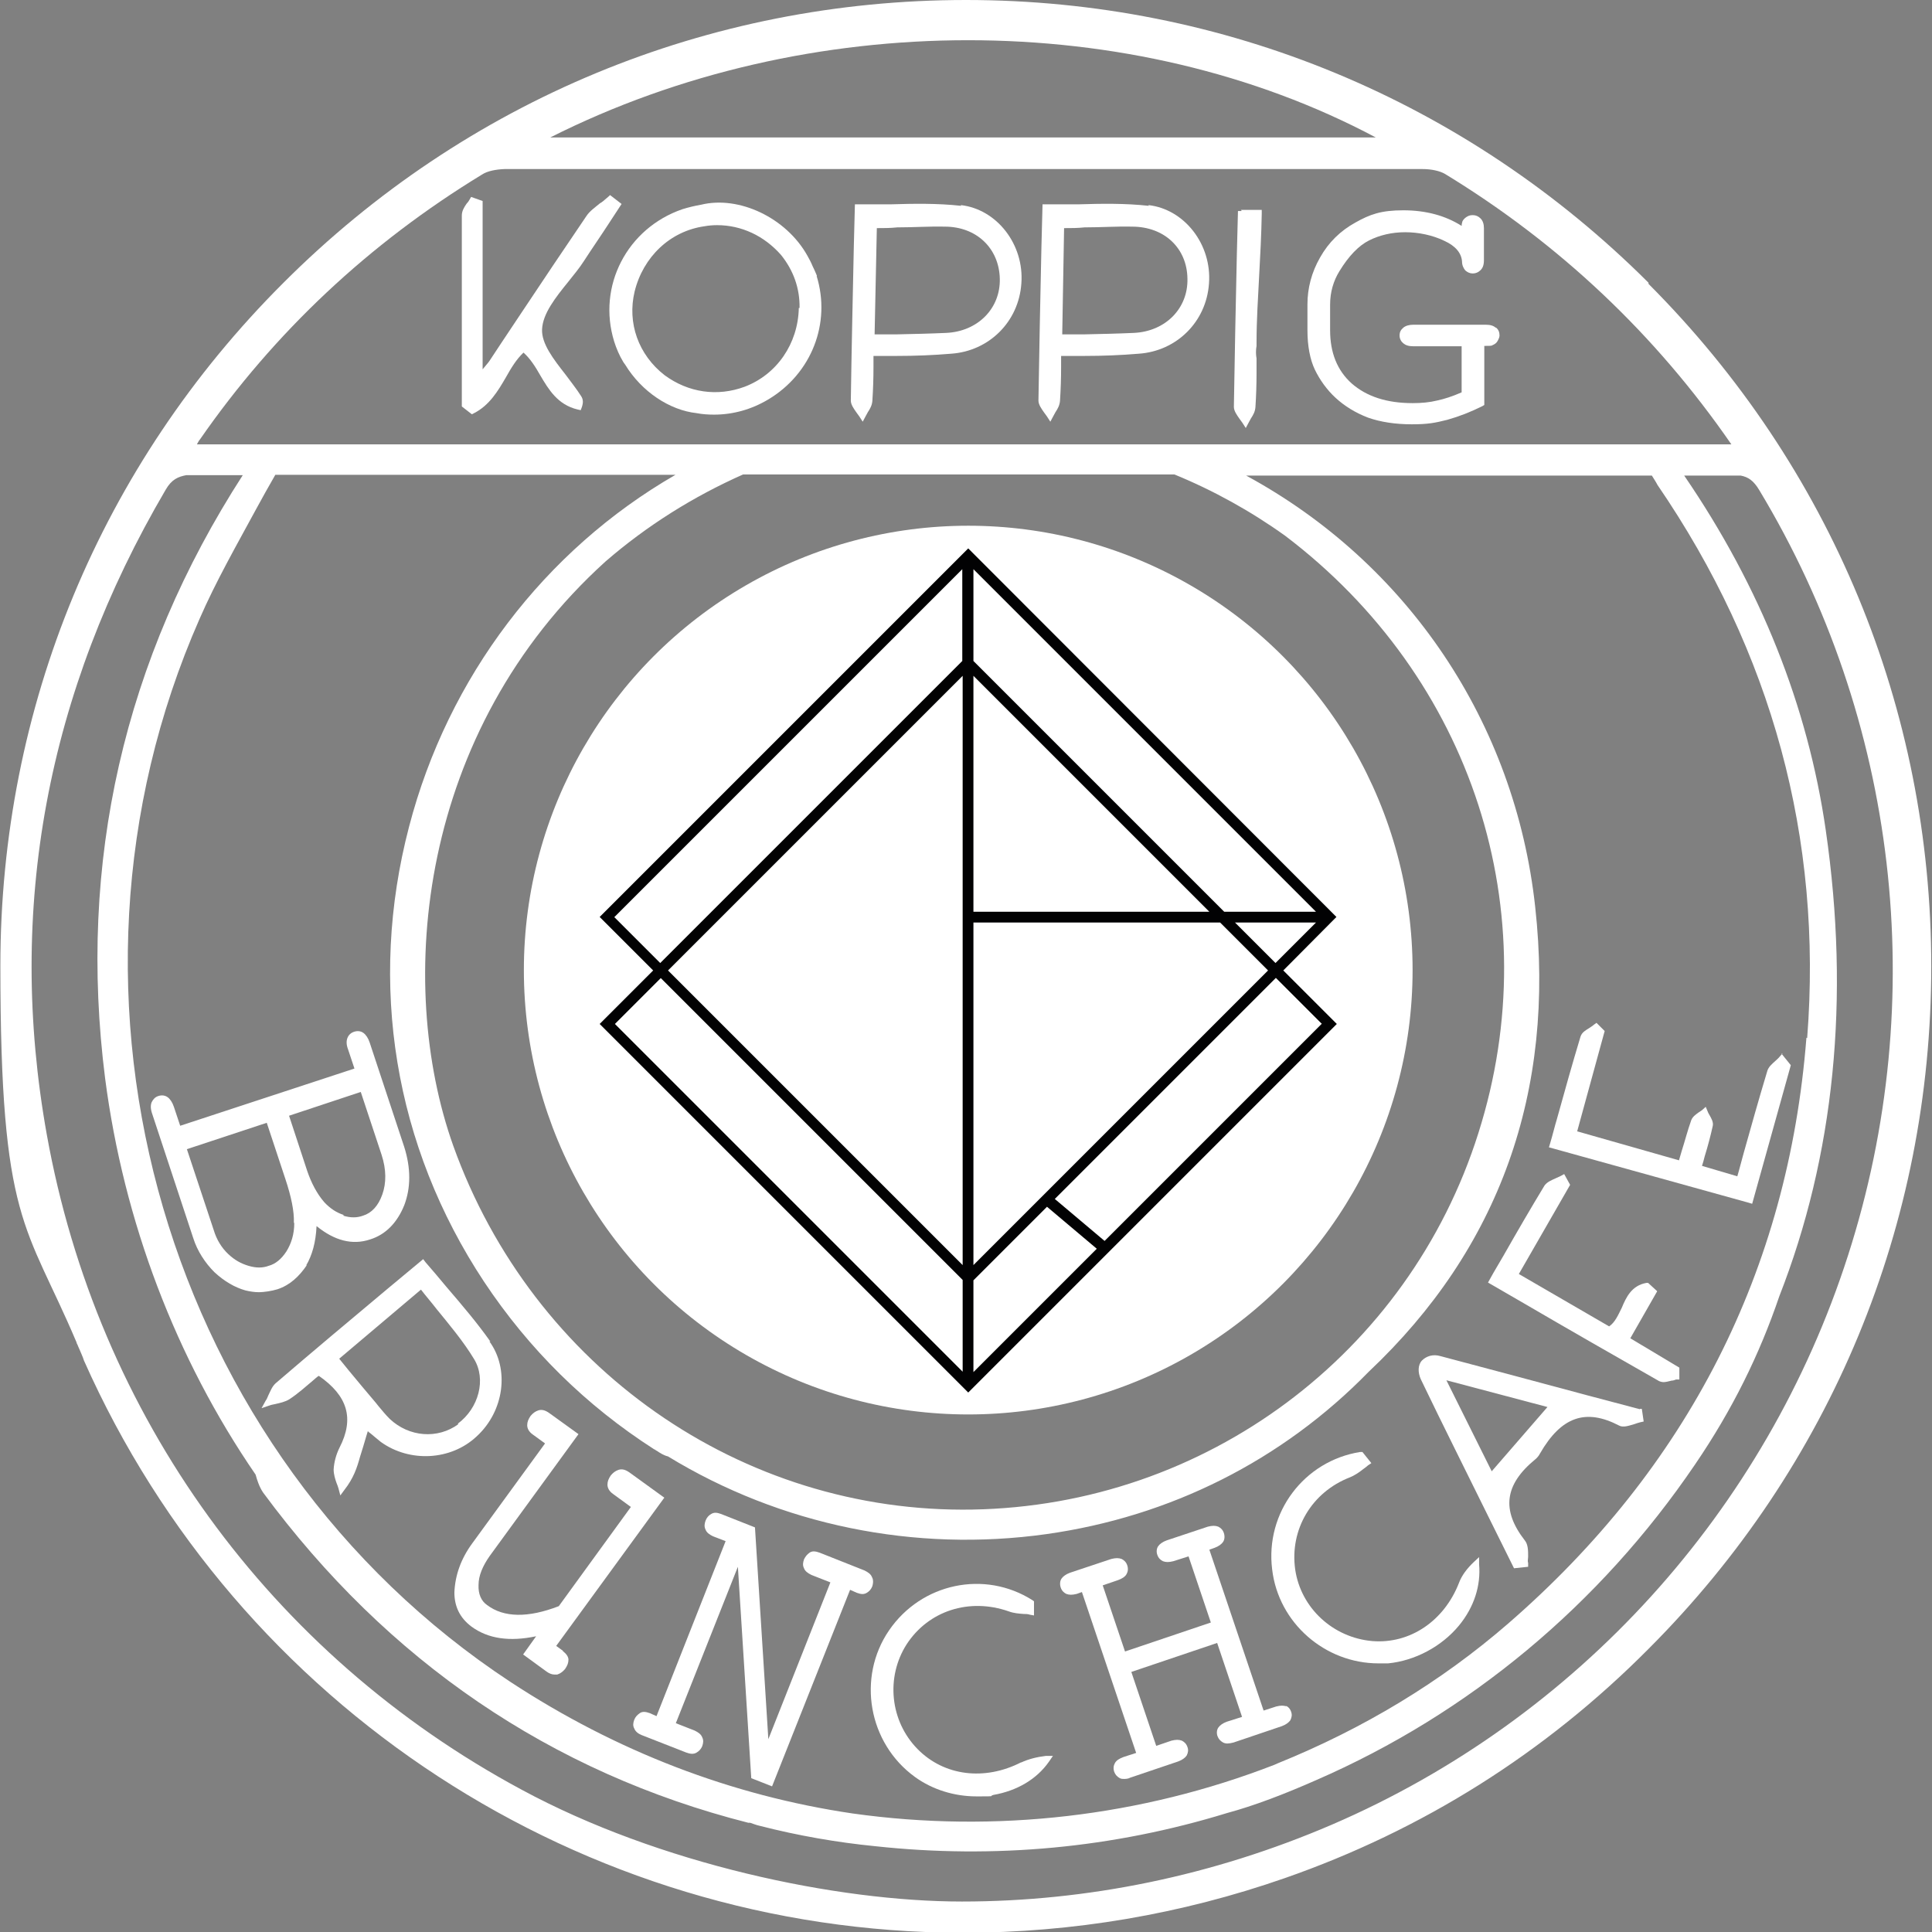 <?xml version="1.0" encoding="UTF-8"?>
<svg xmlns="http://www.w3.org/2000/svg" id="Laag_1" version="1.1" viewBox="0 0 520 520">
  <rect x="0" y="0" width="520" height="520" fill="#808080" stroke="none"/>
  <!-- Generator: Adobe Illustrator 29.2.1, SVG Export Plug-In . SVG Version: 2.1.0 Build 116)  -->
  <defs>
    <style>
      .st0 {
        fill: #020203;
      }

      .st1 {
        fill: #fff;
      }
    </style>
  </defs>
  <g>
    <path class="st1" d="M163.9,52.8l-.7.6c-.6.5-1.1,1-1.7,1.3-1.3,1.1-2.8,2.1-3.7,3.5-5.9,8.7-11.9,17.6-17.6,26.2s-5.7,8.5-8.5,12.8c-.5.7-1,1.2-1.8,2.2h0c0,0,0-45.3,0-45.3l-3.1-1.1-.4.7c-.2.4-.5.8-.8,1.1-.7,1-1.3,2-1.3,3.2,0,13.6,0,27.5,0,40.8v10.6l2.7,2.1.6-.3c4.1-2.1,6.4-5.9,8.6-9.7,1.4-2.5,2.8-4.8,4.7-6.6,1.8,1.6,3.2,3.8,4.5,6.1,2.3,3.9,4.7,7.9,10,9.2l.9.2.3-.8c.4-1.2.4-2.1-.2-3-1.2-1.9-2.8-3.9-4.2-5.8-3.2-4.1-6.5-8.3-6.3-12.2.2-4.2,3.6-8.5,7-12.7,1.5-1.9,3.1-3.8,4.3-5.7,2.2-3.4,4.5-6.7,6.7-10.1l3.4-5.2-3.1-2.4Z"></path>
    <path class="st1" d="M219.9,74.3l-.2-.5c-.3-.7-.6-1.4-1-2.2-.4-1-.9-1.9-1.4-2.8-5.7-10.2-18.4-16.2-28.6-13.7-1.7.3-3.4.7-5,1.2-14.9,5.1-23,20.7-18.4,35.6.6,1.9,1.4,3.8,2.5,5.6h0l.5.7c4.4,7.2,11.9,12.2,19.2,13,1.5.3,3.2.4,4.7.4,5.1,0,10.1-1.4,14.6-4.1,11.7-7,16.9-20.6,13-33.2h0ZM215,82.9c-.2,9.6-5.9,17.9-14.6,21.2-7.3,2.7-15.1,1.6-21.5-3.1-7.1-5.5-10.1-14.1-8.1-22.5,2.3-9.4,9.6-16.3,18.8-17.6,1.1-.2,2.3-.3,3.4-.3,6.6,0,12.7,2.9,17.2,8,3.4,4.2,5.1,9.1,5,14.3Z"></path>
    <path class="st1" d="M258.7,55.4c-6.3-.7-12.8-.6-19.1-.4-2.8,0-5.7,0-8.5,0h-1l-.3,11.6c-.3,14.2-.6,27.6-.8,41.2,0,1.1.8,2.2,1.5,3.2.3.4.6.8.8,1.1l.9,1.4.8-1.5c.2-.4.4-.7.6-1.1.6-.9,1.1-1.8,1.2-3,.2-3.1.3-6,.3-9.3s0-1.8,0-2.8c2.1,0,4.1,0,6.1,0,5.2,0,10-.2,14.8-.6,10.2-.7,18.2-8.6,18.9-18.9.8-10.5-6.6-20-16.3-21.1ZM269.1,75c.2,8-5.9,14.2-14.4,14.6-4.4.2-8.9.3-13.6.4-1.9,0-3.8,0-5.7,0l.6-28.6c1.8,0,3.6,0,5.5-.2,4.4,0,8.6-.3,12.8-.2,8.5,0,14.6,5.8,14.8,14Z"></path>
    <path class="st1" d="M309.2,55.4c-6.3-.7-12.8-.6-19.1-.4-2.8,0-5.7,0-8.5,0h-1l-.3,11.5c-.3,14.2-.6,27.7-.8,41.3,0,1.1.8,2.2,1.5,3.2.3.4.6.8.8,1.1l.9,1.4.8-1.5c.2-.4.4-.7.6-1.1.6-.9,1.1-1.8,1.2-3,.2-3.1.3-6,.3-9.3s0-1.8,0-2.8c2.1,0,4.1,0,6.1,0,5.2,0,10-.2,14.8-.6,10.2-.7,18.2-8.6,18.9-18.9.8-10.5-6.6-20-16.3-21.1ZM319.6,75c.2,8-5.9,14.2-14.4,14.6-4.4.2-8.9.3-13.6.4-1.9,0-3.8,0-5.7,0l.5-28.6c1.8,0,3.6,0,5.5-.2,4.4,0,8.6-.3,12.8-.2,8.7,0,14.8,5.8,14.9,14Z"></path>
    <path class="st1" d="M402.6,88.2c-.6-.5-1.4-.8-2.7-.8h-19.5c-1.2,0-2.1.3-2.7.8-.7.6-1,1.2-1,2.1s.4,1.6,1,2.1,1.4.8,2.7.8h13v12.4c-2.5,1.1-4.7,1.8-6.6,2.2-2,.5-4.2.7-6.6.7-7,0-12.4-1.8-16.4-5.3-3.9-3.5-5.8-8.3-5.8-14.3v-6.9c0-3.4.9-6.4,2.5-9,2.5-4.1,5.2-6.9,8-8.3s6.1-2.2,9.7-2.2,7.4.8,10.5,2.3c3.1,1.4,4.6,3.3,4.8,5.5,0,1.1.4,1.9.9,2.5.6.5,1.2.8,2,.8s1.5-.3,2.1-.9.9-1.4.9-2.7v-8.6c0-1.1-.3-2-.9-2.6s-1.3-.9-2.1-.9-1.2.2-1.7.5c-.6.4-.9.8-1.1,1.2,0,.2-.2.5-.2,1.2-4.4-2.8-9.7-4.2-15.7-4.2s-9,1.1-12.9,3.3c-4,2.2-7.2,5.3-9.5,9.4-2.3,4-3.4,8.3-3.4,12.6v7c0,4.2.7,7.9,2,10.6s3.2,5.4,5.6,7.6,5.3,4,8.7,5.3c3.4,1.2,7.4,1.8,11.8,1.8s6.3-.4,9.5-1.2c3.2-.9,6.3-2.1,9.5-3.7l.5-.3v-15.9c1.5,0,2,0,2.2-.2.5-.2,1-.5,1.3-1s.6-1.1.6-1.6c0-.9-.3-1.6-.9-2.1Z"></path>
    <path class="st1" d="M334.2,56.8h-1l-.3,11.6c-.3,14.2-.6,27.6-.8,41.1,0,1.1.8,2.2,1.5,3.2.3.4.6.8.8,1.1l.9,1.4.8-1.5c.2-.4.4-.7.6-1.1.6-.9,1.1-1.8,1.2-3,.2-3.1.3-6,.3-9.3s0-2.4,0-3.6h0v-.2c-.2-1.1-.2-2.3,0-3.4v-1c0-5.9.4-12,.7-17.8.3-5.5.6-11.1.7-16.8v-1h-1c-1.4,0-3.1,0-4.6,0Z"></path>
  </g>
  <g>
    <path class="st1" d="M132,361.1c-3.6-5.1-7.7-9.9-11.9-14.8-1.8-2.2-3.7-4.4-5.6-6.6l-.6-.8-9.5,7.9c-10.4,8.7-20.3,17-30.2,25.5-1,.9-1.4,2.1-2,3.3-.2.5-.4,1-.7,1.4l-1.1,2,2.1-.7c.5-.2,1.1-.3,1.6-.4,1.3-.3,2.7-.6,3.8-1.3,2.3-1.5,4.4-3.4,6.3-5,.6-.5,1.1-1,1.6-1.3,7.8,5.4,9.6,11.5,5.6,19.3-1,2-1.5,4.1-1.6,5.9,0,1.3.4,2.6.8,3.7.2.5.4,1,.5,1.4l.5,1.9,1.1-1.5c2.5-3.2,3.4-6,4.2-8.9.6-1.8,1.1-3.6,1.7-5.6l.4-1.3c.2.2.4.4.6.5,1.1.9,1.9,1.6,2.9,2.4,7.8,5.6,18.9,5,25.8-1.5,7.4-6.8,8.9-18.1,3.4-25.6ZM123.4,383.3c-5.6,4.1-13.3,3.5-18.5-1.4-1.1-1.1-2-2.2-3-3.4l-.8-1c-2.4-2.8-4.7-5.6-7.2-8.6l-2.6-3.2,22-18.6c1.3,1.7,2.8,3.4,4.1,5.1,3.5,4.3,7.3,8.8,10.2,13.6,3.3,5.4,1.3,13.2-4.4,17.4Z"></path>
    <path class="st1" d="M441.4,379.3c-4.7-1.2-9.3-2.5-14-3.7-13-3.5-26.5-7.1-39.7-10.6-2-.6-3.8,0-5,1.2-1.1,1.2-1.1,3.2-.3,5,6,12.5,12.4,25.2,18.4,37.4,2.1,4.3,4.3,8.6,6.4,12.9l.3.6,3.8-.4v-1c-.2-.6,0-1.1,0-1.8,0-1.5,0-3.2-.9-4.3-6.3-8.1-5.5-15,2.8-21.8.5-.4,1-1,1.3-1.6,5.7-9.9,12.3-12.2,21.3-7.5,1.1.6,2.7,0,4.1-.4.6-.2,1.1-.4,1.6-.5l.9-.2-.5-3.4h-.5ZM416.5,378.7l-15,17.3-12.2-24.5,27.2,7.2Z"></path>
    <path class="st1" d="M479.8,283.5l-.8.9c-.3.4-.7.7-1.1,1.1-1,.9-2,1.7-2.3,3-2.2,7.3-4.2,14.4-6.3,21.9-.6,2.1-1.1,4.2-1.7,6.2l-9.5-2.8c.3-.9.5-1.7.7-2.5.9-2.9,1.6-5.6,2.2-8.3.2-1-.4-2-.9-2.9-.2-.3-.4-.7-.5-1l-.5-1.2-1,.9c-.3.2-.6.4-.9.6-.8.6-1.6,1.1-2,2.1-1,2.8-1.7,5.6-2.6,8.4-.2.8-.5,1.6-.7,2.4l-27.4-7.8,7.4-27-2.2-2.2-.7.5c-.3.3-.7.5-1.1.8-1.1.7-2.1,1.2-2.5,2.4-2.2,7.3-4.2,14.4-6.3,22-.7,2.3-1.2,4.5-1.9,6.8l-.3,1,53.7,14.9,1,.3,10.4-37.3-2.5-3.1Z"></path>
    <path class="st1" d="M398.1,419.1l-1.4,1.3c-1.9,1.8-3.3,3.7-4,5.6-4,10.3-13.2,16.5-23.3,15.7-10.6-.9-19.3-8.9-20.8-19.3-1.5-10.7,4.4-20.8,14.8-24.8,1.2-.5,2.4-1.3,3.4-2.1.5-.4,1-.7,1.4-1.1l.9-.6-2.4-3h-.6c-15.1,2.4-25.6,16.3-23.7,31.6,1.7,14.5,14.3,25.3,28.6,25.3s1.7,0,2.6,0c7.2-.7,14.4-4.5,19.1-10.2,4.1-5,5.9-10.8,5.4-16.5v-1.9Z"></path>
    <path class="st1" d="M446,347.5l-2.4-2.2h-.5c-3.9.7-5.4,3.8-6.6,6.7-1,2-1.8,3.9-3.4,5l-24.3-14.1,13.8-24-1.6-2.9-.9.5c-.4.2-.9.4-1.3.6-1.1.5-2.4,1-3.1,2-3.7,6.1-7.3,12.3-11,18.8-1.2,2.1-2.5,4.2-3.7,6.4l-.5.9,9.5,5.5c12.5,7.3,24.4,14.1,36.5,21,.4.2.9.3,1.3.3s1.4-.2,2.1-.4c.5,0,.9-.2,1.2-.3h.9v-3.2l-13.2-7.9,7.2-12.6Z"></path>
    <path class="st1" d="M151.5,444.3l-1.8-1.3,29.1-39.9-9.4-6.8c-1-.7-1.9-1-2.9-.7-.9.3-1.5.8-2.1,1.5-.6.9-.9,1.6-.9,2.5s.5,1.8,1.5,2.5l4.8,3.5-19.4,26.7c-8.3,3.2-14.8,3.1-19.3-.3-1.6-1.1-2.4-3-2.3-5.4,0-2.5,1.1-5.1,3-7.8l23.9-32.8-7.9-5.7c-1-.7-1.9-1-2.9-.7-.9.3-1.5.8-2.1,1.5-.6.9-.9,1.6-.9,2.5s.5,1.8,1.5,2.5l3.3,2.4-19.6,26.9c-3,4.1-4.6,8.5-4.8,13.2,0,3.7,1.4,6.8,4.6,9.2,4.5,3.3,10.3,4.1,17.4,2.6l-3.5,4.9,6.3,4.6c.7.5,1.4.8,2.1.8s.5,0,.8,0c.9-.3,1.5-.8,2.1-1.5.6-.9.9-1.6.9-2.5,0-.8-.6-1.6-1.5-2.3Z"></path>
    <path class="st1" d="M234.7,424.5c-.3-.8-1-1.3-2-1.8l-12.1-4.8c-1.1-.4-2-.5-2.7,0s-1.1,1-1.5,1.8c-.3.9-.4,1.6,0,2.4.3.8,1,1.3,2,1.8l5.1,2-16.7,42.2-3.6-57-9.1-3.6c-1.1-.4-1.9-.5-2.7,0-.7.4-1.2,1-1.5,1.8s-.4,1.6,0,2.4c.3.8,1,1.3,2,1.8l3.4,1.3-18.6,47.1-1.8-.8c-1.1-.4-2-.5-2.7,0s-1.2,1-1.5,1.8c-.3.8-.4,1.6,0,2.3.3.8,1,1.4,2,1.8l12,4.7c1.1.4,2,.5,2.8,0,.7-.4,1.2-1,1.5-1.7.3-.9.4-1.6,0-2.4-.3-.8-1-1.3-2-1.8l-5.1-2,16.7-42.1,3.6,56.9,5.6,2.2,21-52.9,1.8.8c1.1.4,1.9.5,2.7,0,.7-.4,1.2-1,1.5-1.8.2-.7.3-1.5,0-2.2Z"></path>
    <path class="st1" d="M274.9,474.3c-9.9,5.1-20.8,3.7-27.9-3.5-7.5-7.6-8.6-19.4-3-28.2,5.9-9.1,16.9-12.6,27.5-8.9,1.3.5,2.7.6,4,.7.6,0,1.1,0,1.7.2l1.1.2v-3.8c0,0-.4-.3-.4-.3-12.9-8.2-29.9-4.6-38.6,8.1-8.7,12.7-5.6,30.4,7,39.5,4.7,3.4,10.6,5.2,16.5,5.2s3.1,0,4.6-.4c6.3-1.1,11.6-4.2,14.9-8.9l1.1-1.6h-1.9c-2.5.3-4.8.9-6.7,1.8Z"></path>
    <path class="st1" d="M346.3,459.3c-.8-.3-1.6-.3-2.8,0l-3.4,1.1-14.6-43.3,1.4-.5c1.1-.4,1.9-1,2.3-1.6s.5-1.5.2-2.4-.9-1.4-1.5-1.7c-.8-.3-1.6-.3-2.8,0l-11.1,3.7c-1.1.4-1.9,1-2.3,1.6s-.5,1.5-.2,2.3c.3.9.9,1.4,1.5,1.7.8.3,1.6.3,2.8,0l4.1-1.3,6,17.8-23.1,7.8-6-17.8,4.1-1.4c1.1-.4,1.9-.9,2.3-1.6.4-.7.5-1.5.2-2.4s-.9-1.4-1.5-1.7c-.8-.3-1.6-.3-2.8,0l-11.1,3.7c-1.1.4-1.9,1-2.3,1.6s-.5,1.5-.2,2.4.9,1.4,1.5,1.7c.8.3,1.6.3,2.8,0l1.4-.5,14.6,43.3-3.4,1.1c-1.1.4-1.9.9-2.3,1.6-.4.7-.5,1.5-.2,2.4.3.8.8,1.3,1.5,1.7.4.2.8.2,1.1.2s1.1,0,1.6-.3l13-4.4c1.1-.4,1.9-1,2.3-1.6.4-.8.5-1.5.2-2.3-.3-.9-.9-1.4-1.5-1.7-.8-.3-1.6-.3-2.8,0l-4.1,1.4-6.7-19.9,23.1-7.8,6.7,19.9-4.1,1.3c-1.1.4-1.9,1-2.3,1.6s-.5,1.5-.2,2.3.8,1.3,1.5,1.7c.8.4,1.6.3,2.8,0l13-4.4c1.1-.4,1.9-1,2.3-1.6.4-.8.5-1.5.2-2.3-.3-.9-.9-1.4-1.6-1.7Z"></path>
    <path class="st1" d="M82.4,340.6c1.6-2.7,2.6-6.2,2.8-10.6,4.8,3.9,9.6,5.2,14.4,3.6,4.2-1.3,7.3-4.5,9.2-9.2,1.8-4.7,1.8-10,0-15.7l-9.3-28.1c-.4-1.2-1-2.1-1.7-2.6s-1.6-.6-2.5-.3c-.9.3-1.5.9-1.8,1.7-.3.8-.3,1.8.2,3.1l1.7,5.1-46.9,15.4-1.7-5.1c-.4-1.2-1-2.1-1.7-2.6s-1.6-.6-2.5-.3c-.9.3-1.4.9-1.8,1.7-.3.8-.3,1.8.2,3.2l11,33.3c1.1,3.5,3.2,6.7,5.7,9.2,2.7,2.5,5.5,4.1,8.3,4.9,1.2.3,2.5.5,3.7.5s3.4-.3,5-.8c3.3-1.1,5.8-3.4,7.9-6.5ZM79.2,329.2c0,3-.8,5.5-2.1,7.6-1.3,2-2.9,3.4-4.8,3.9-1.6.6-3.4.6-5.4,0s-3.7-1.5-5.5-3.2c-1.7-1.6-3.1-3.8-3.9-6.5l-7.2-21.7,21.5-7.1,5,15.1c1.6,4.8,2.4,8.7,2.3,11.8ZM92.5,327c-1.9-.6-3.6-1.7-5.2-3.4-2-2.3-3.5-5.2-4.6-8.4l-4.9-14.9,19.3-6.4,5.6,16.9c1.3,4,1.3,7.6.2,10.7-1.1,3.1-2.9,5-5.2,5.7-1.6.6-3.4.6-5.3,0Z"></path>
  </g>
  <circle class="st1" cx="260.6" cy="261.1" r="119.6"></circle>
  <path class="st0" d="M359.7,246.8l-99.1-99.2-99.2,99.2,14.4,14.4-14.4,14.4,99.2,99.2,99.2-99.2-14.4-14.4,14.3-14.4ZM262,177.9v-24.7l92.2,92.2h-24.7l-67.5-67.5ZM325.5,245.4h-63.5v-63.5l63.5,63.5ZM259.1,340.5l-79.3-79.3,79.3-79.3v158.6ZM262,344.6l19.8-19.8,13.4,11.3-33.2,33.2v-24.7ZM262,340.5v-92.2h66.4l12.9,12.9-79.3,79.3ZM332.4,248.3h21.8l-10.9,10.9-10.9-10.9ZM165.4,246.8l93.6-93.6v24.7l-81.3,81.3-12.4-12.4ZM177.8,263.2l81.3,81.3v24.7l-93.6-93.6,12.4-12.4ZM355.7,275.6l-58.4,58.4-13.4-11.3,59.5-59.5,12.4,12.4Z"></path>
  <path class="st1" d="M443.7,76.1C394.6,27.1,329.4,0,260,0S125.4,27,76.3,76.1C27.1,125.2.1,190.4.1,259.9s6.9,69.3,20.5,101.4c0,.3.3.6.4,1l.4.9c.4,1,.9,2,1.2,3,41.5,93.4,134.1,153.8,236.1,154h.4c29.7,0,58.9-5,86.7-14.7,37-12.9,70-33.6,97.9-61.7,49.1-49.1,76.1-114.3,76.1-183.7,0-69.4-27.1-134.6-76.1-183.7ZM148.1,37c69.2-34.9,156.6-34.9,222.2,0h-222.2ZM262.9,45.5c39.7,0,79.8,0,119.9,0,2.5,0,4.7.5,6.1,1.3,30.7,18.7,56.6,43.1,77.1,72.8H53c.3-.5.5-1,.8-1.3h0c20.1-29,45.7-52.9,75.9-71.3,1.5-1,3.8-1.4,6.1-1.5h127.1ZM486.2,279.3c-4.9,62.6-31.9,115.7-80.3,157.7-18.1,15.7-39,28.3-62,37.6l-.9.4c-35.8,13.9-75.1,18.5-113.5,13.1-32.6-4.8-63.6-16.7-92.1-35.4C44.7,391.7,8.7,268.8,53.7,166.6c4.4-10.1,10-19.9,15.2-29.5,1.7-3.1,3.4-6.2,5.2-9.3h107.7c-35.2,20.3-61.2,54.4-71.7,94.7-11.1,42.4-4,85.9,20.2,122.5,12.1,18.2,27.4,33.3,45.8,45.1.2,0,.4.3.7.4.9.6,1.8,1.2,3,1.5,30.3,18.5,66.4,25.9,101.9,20.9,33.3-4.7,63.4-19.8,86.7-43.7,35.1-33.1,50.3-75.3,44.8-125.1-5.4-49.6-34.3-92.5-77.8-116.1h109.2c.6,1,1.1,1.7,1.5,2.5,30.8,45,44.5,95.1,40.3,148.9ZM397.9,305c-18.8,59.5-73.5,100.2-136.1,101.3-62.3,1.1-118.4-38.2-139.8-97.9-15.6-43.8-9.5-111.6,41-157.3,11.1-9.6,23.5-17.4,37-23.4h116.1c10.5,4.3,20.6,9.9,29.8,16.5,50.4,38.2,70.9,101.3,52,160.8ZM65.4,127.8c-32.1,49.7-44.5,104.4-37.1,162.5,5,38.4,19,75.3,40.5,106.6.4,1.5,1,3.3,2,4.8,33.5,45.4,77.5,75.4,130.6,88.9h.5c.9.3,1.6.6,2.5.8,10.5,2.7,21,4.5,31.1,5.5,32.2,3.5,64.1.5,94.7-8.9,7.4-2,15.5-5.1,24.1-8.9,41.1-17.9,76.3-47.2,101.9-84.9,10.1-14.8,17.4-29.7,22.7-45.3,14.8-37.8,19.1-80,12.5-125.5-4.8-33.2-17.5-65.3-38.1-95.4h15.2c2.1.4,3.5,1.4,5,3.9,37.3,61.9,46.1,137,23.9,206-22.1,68.8-72.8,124.7-138.9,153.2-32.1,13.8-65.9,20.7-99.6,20.7s-81.5-10.1-118.5-30.1c-67.7-36.4-114.2-100.6-127.8-176.3-10.9-60.7,0-119.1,32-173.6,1.6-2.8,3.4-3.5,5.5-3.9h15.3Z"></path>
</svg>
